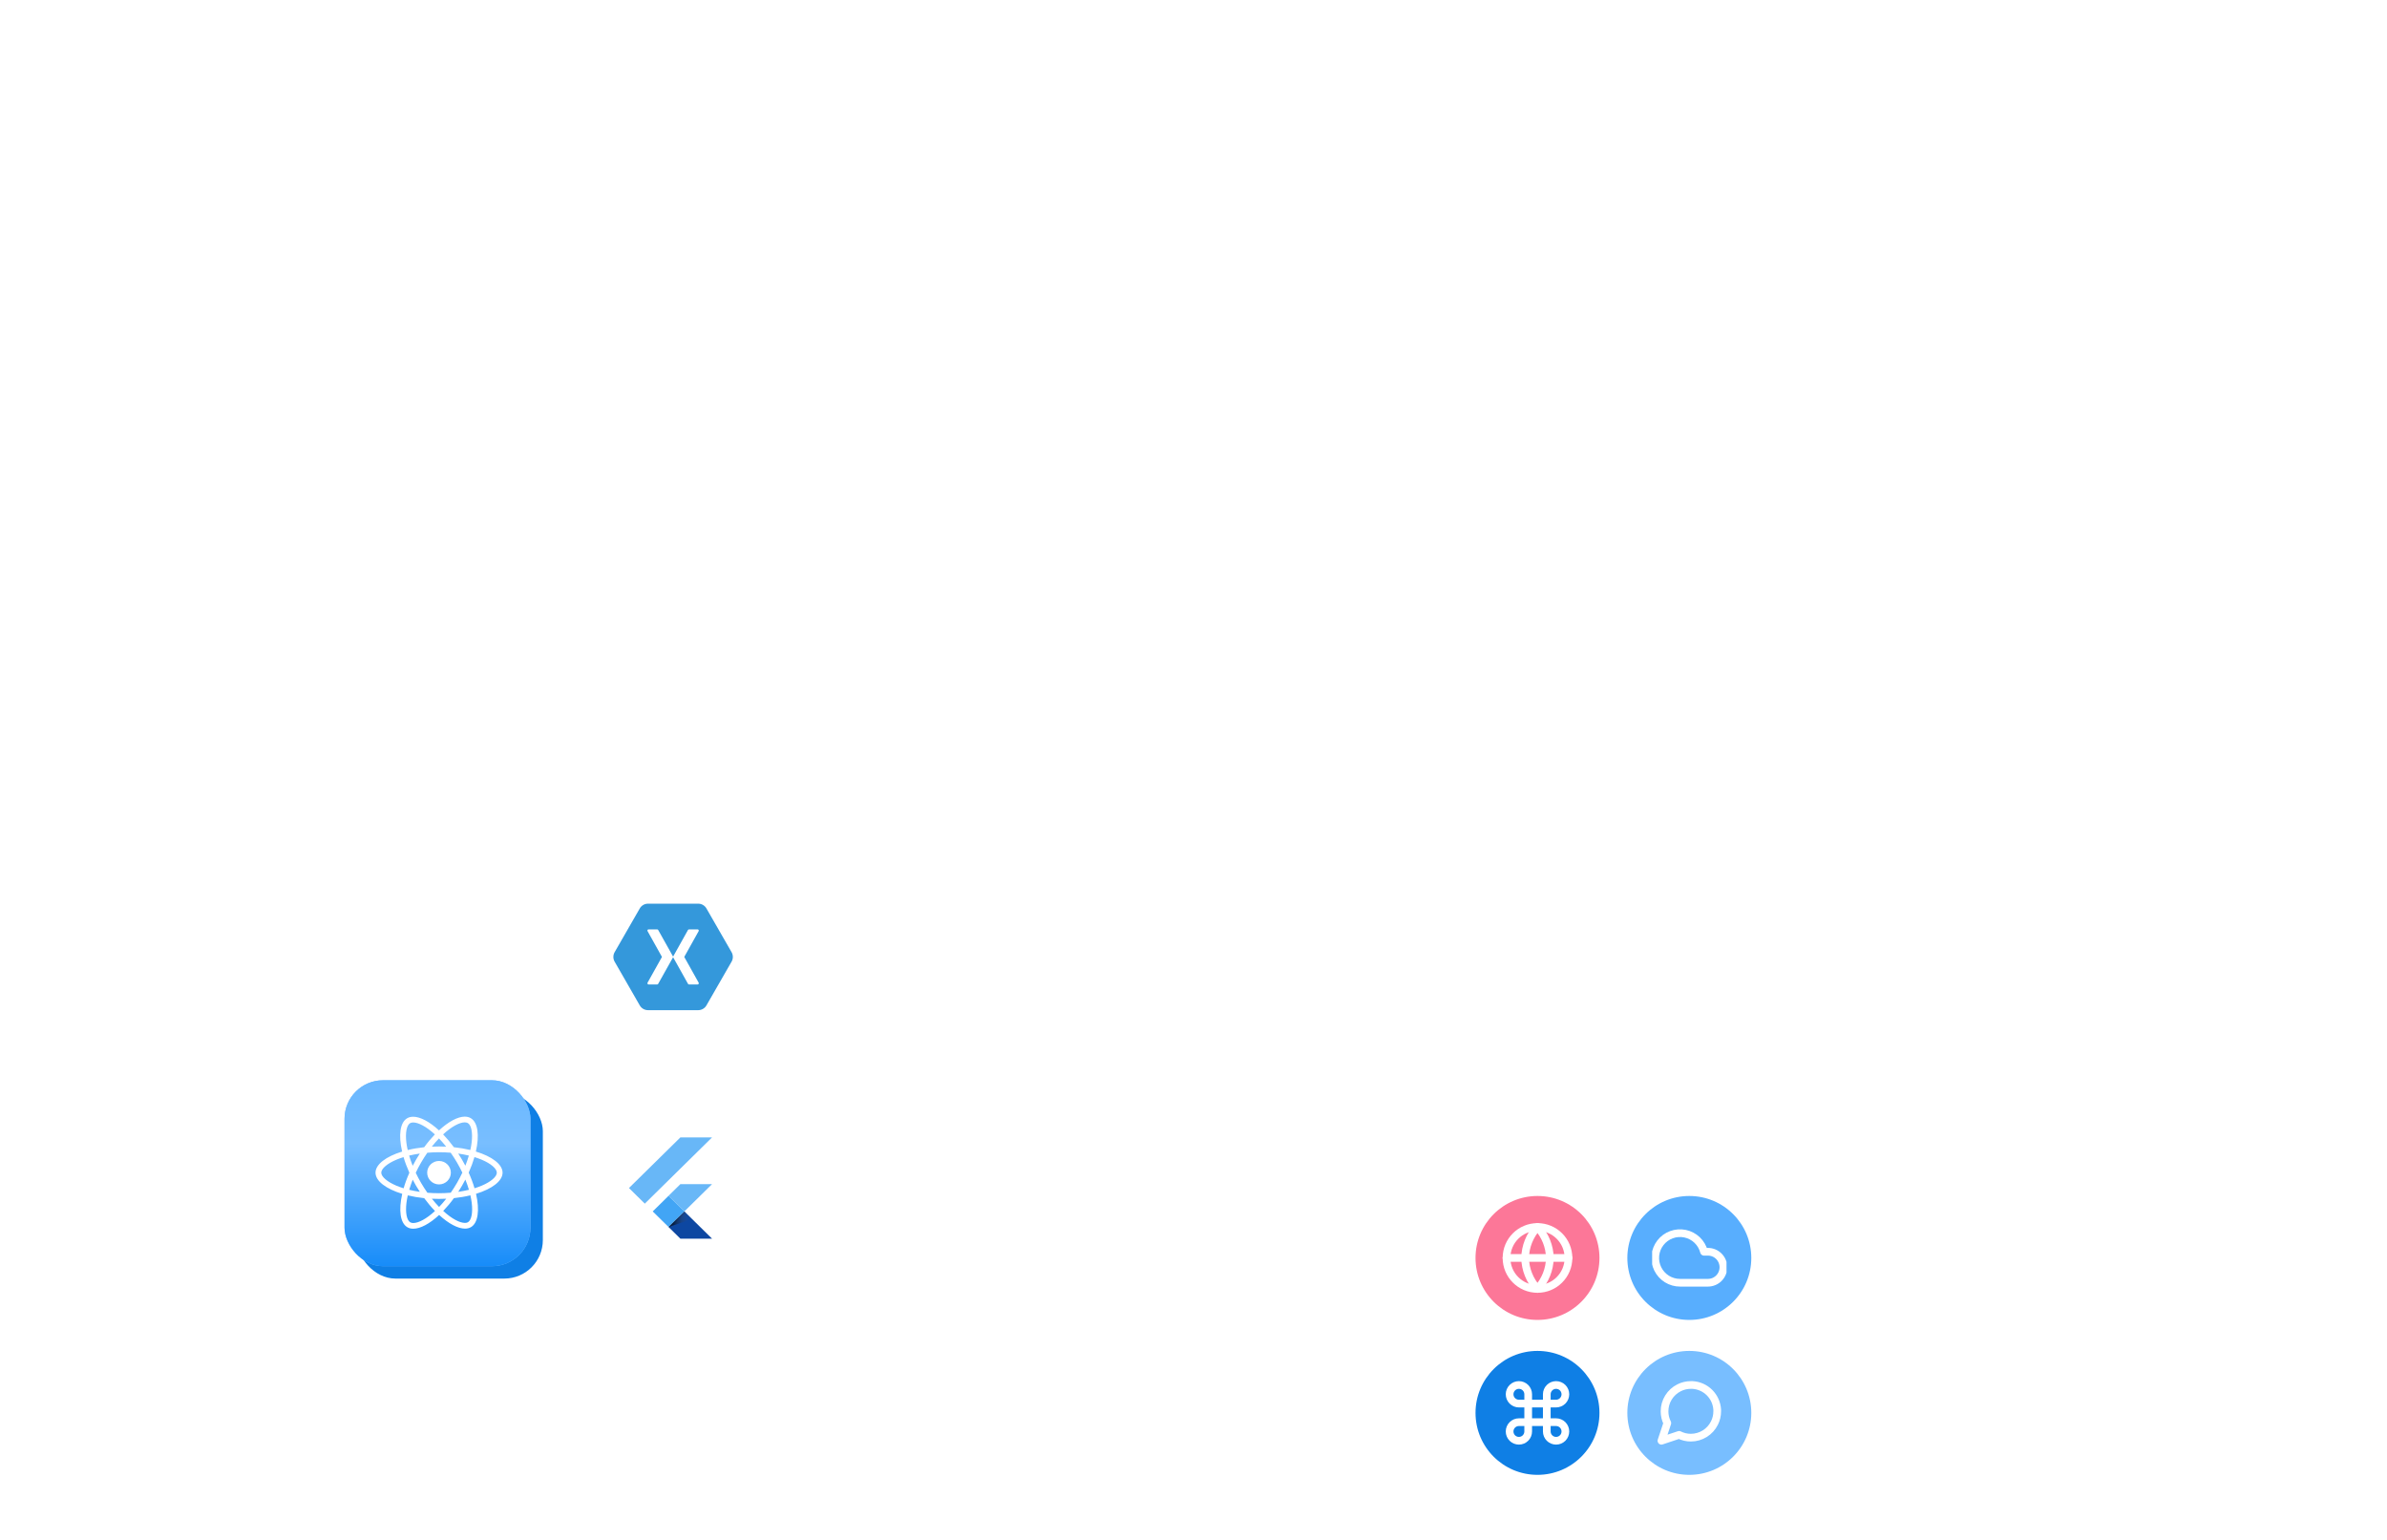 <?xml version="1.0" encoding="UTF-8"?> <svg xmlns="http://www.w3.org/2000/svg" width="620" height="400" viewBox="0 0 620 400" fill="none"><g filter="url(#filter0_b_14291_78263)"><rect x="151.461" y="283.301" width="48.29" height="48.29" rx="10" fill="white"></rect></g><g filter="url(#filter1_b_14291_78263)"><rect x="92.708" y="283.826" width="48.29" height="48.29" rx="10" fill="#0F7FE5"></rect></g><g filter="url(#filter2_b_14291_78263)"><rect x="89.489" y="280.607" width="48.29" height="48.29" rx="10" fill="#78BEFF"></rect><rect x="89.489" y="280.607" width="48.29" height="48.29" rx="10" fill="url(#paint0_linear_14291_78263)"></rect></g><path d="M130.537 304.612C130.537 302.446 127.8 300.394 123.602 299.121C124.571 294.882 124.141 291.51 122.244 290.431C121.807 290.177 121.295 290.057 120.737 290.057V291.544C121.047 291.544 121.295 291.604 121.504 291.717C122.419 292.237 122.816 294.216 122.506 296.762C122.432 297.388 122.311 298.048 122.163 298.721C120.845 298.401 119.405 298.154 117.892 297.995C116.984 296.762 116.042 295.642 115.094 294.662C117.287 292.643 119.345 291.537 120.744 291.537V290.051C118.894 290.051 116.473 291.357 114.025 293.623C111.576 291.37 109.155 290.077 107.305 290.077V291.564C108.698 291.564 110.762 292.663 112.955 294.669C112.014 295.649 111.072 296.762 110.177 297.995C108.657 298.154 107.218 298.401 105.9 298.728C105.745 298.061 105.63 297.415 105.55 296.795C105.234 294.249 105.624 292.27 106.532 291.743C106.734 291.624 106.996 291.57 107.305 291.57V290.084C106.74 290.084 106.229 290.204 105.785 290.457C103.895 291.537 103.471 294.902 104.447 299.127C100.263 300.407 97.539 302.453 97.539 304.612C97.539 306.778 100.277 308.83 104.474 310.103C103.505 314.342 103.936 317.714 105.832 318.793C106.269 319.047 106.781 319.167 107.346 319.167C109.195 319.167 111.617 317.86 114.065 315.595C116.513 317.847 118.935 319.14 120.784 319.14C121.349 319.14 121.86 319.02 122.304 318.767C124.194 317.687 124.618 314.322 123.643 310.097C127.813 308.824 130.537 306.771 130.537 304.612ZM121.78 300.167C121.531 301.027 121.221 301.913 120.872 302.799C120.596 302.266 120.307 301.733 119.991 301.2C119.681 300.667 119.352 300.147 119.022 299.641C119.977 299.781 120.899 299.954 121.78 300.167ZM118.699 307.264C118.175 308.164 117.636 309.017 117.078 309.81C116.076 309.897 115.06 309.943 114.038 309.943C113.022 309.943 112.007 309.897 111.011 309.817C110.453 309.024 109.908 308.177 109.384 307.284C108.872 306.411 108.408 305.525 107.985 304.632C108.402 303.739 108.872 302.846 109.377 301.973C109.902 301.073 110.44 300.22 110.998 299.427C112 299.341 113.016 299.294 114.038 299.294C115.054 299.294 116.069 299.341 117.065 299.421C117.623 300.214 118.168 301.06 118.692 301.953C119.204 302.826 119.668 303.712 120.091 304.605C119.668 305.498 119.204 306.391 118.699 307.264ZM120.872 306.398C121.235 307.291 121.544 308.184 121.8 309.05C120.919 309.264 119.991 309.444 119.029 309.584C119.358 309.07 119.688 308.544 119.997 308.004C120.307 307.471 120.596 306.931 120.872 306.398ZM114.052 313.509C113.426 312.869 112.8 312.156 112.182 311.376C112.787 311.403 113.406 311.423 114.031 311.423C114.664 311.423 115.289 311.41 115.901 311.376C115.296 312.156 114.67 312.869 114.052 313.509ZM109.047 309.584C108.092 309.444 107.171 309.27 106.29 309.057C106.539 308.197 106.848 307.311 107.198 306.425C107.473 306.958 107.763 307.491 108.079 308.024C108.395 308.557 108.718 309.077 109.047 309.584ZM114.018 295.715C114.643 296.355 115.269 297.068 115.888 297.848C115.282 297.821 114.664 297.801 114.038 297.801C113.406 297.801 112.78 297.815 112.168 297.848C112.774 297.068 113.399 296.355 114.018 295.715ZM109.041 299.641C108.711 300.154 108.381 300.68 108.072 301.22C107.763 301.753 107.473 302.286 107.198 302.819C106.834 301.926 106.525 301.033 106.269 300.167C107.151 299.96 108.079 299.781 109.041 299.641ZM102.954 307.984C100.573 306.978 99.032 305.658 99.032 304.612C99.032 303.566 100.573 302.24 102.954 301.24C103.532 300.993 104.164 300.773 104.817 300.567C105.2 301.873 105.704 303.233 106.33 304.625C105.711 306.012 105.213 307.364 104.837 308.664C104.171 308.457 103.539 308.231 102.954 307.984ZM106.572 317.507C105.657 316.987 105.261 315.008 105.57 312.462C105.644 311.836 105.765 311.176 105.913 310.503C107.231 310.823 108.671 311.07 110.184 311.23C111.092 312.462 112.034 313.582 112.982 314.562C110.789 316.581 108.731 317.687 107.332 317.687C107.03 317.681 106.774 317.621 106.572 317.507ZM122.526 312.429C122.842 314.975 122.452 316.954 121.544 317.481C121.343 317.601 121.08 317.654 120.771 317.654C119.379 317.654 117.314 316.554 115.121 314.548C116.063 313.569 117.004 312.456 117.899 311.223C119.419 311.063 120.858 310.816 122.177 310.49C122.331 311.163 122.452 311.809 122.526 312.429ZM125.116 307.984C124.537 308.231 123.905 308.451 123.253 308.657C122.869 307.351 122.365 305.992 121.739 304.599C122.358 303.213 122.856 301.86 123.233 300.56C123.898 300.767 124.531 300.993 125.123 301.24C127.504 302.246 129.044 303.566 129.044 304.612C129.037 305.658 127.497 306.984 125.116 307.984Z" fill="white"></path><path d="M114.031 307.657C115.728 307.657 117.105 306.294 117.105 304.612C117.105 302.93 115.728 301.566 114.031 301.566C112.333 301.566 110.957 302.93 110.957 304.612C110.957 306.294 112.333 307.657 114.031 307.657Z" fill="white"></path><g clip-path="url(#clip0_14291_78263)"><path d="M167.48 312.651L163.366 308.6L176.724 295.447H184.951M184.951 307.584H176.724L173.643 310.619L177.757 314.67" fill="#42A5F5" fill-opacity="0.8"></path><path d="M173.643 318.72L176.724 321.754H184.951L177.757 314.67" fill="#0D47A1"></path><path d="M169.538 314.673L173.646 310.627L177.753 314.672L173.646 318.717L169.538 314.673Z" fill="#42A5F5"></path><path d="M173.646 318.716L177.753 314.672L178.326 315.236L174.219 319.281L173.646 318.716Z" fill="url(#paint1_linear_14291_78263)"></path><path d="M173.643 318.719L179.747 316.642L177.757 314.668" fill="url(#paint2_linear_14291_78263)"></path></g><g filter="url(#filter3_b_14291_78263)"><rect x="151.461" y="224.547" width="48.29" height="48.29" rx="10" fill="white"></rect></g><path fill-rule="evenodd" clip-rule="evenodd" d="M168.271 234.738C167.433 234.74 166.613 235.217 166.191 235.944L159.63 247.361C159.215 248.09 159.215 249.043 159.63 249.772L166.191 261.189C166.613 261.916 167.433 262.393 168.271 262.394H181.394C182.232 262.392 183.052 261.916 183.474 261.189L190.036 249.772C190.451 249.043 190.451 248.09 190.036 247.361L183.474 235.944C183.052 235.217 182.232 234.74 181.394 234.738H168.271ZM168.39 241.418C168.408 241.416 168.427 241.416 168.445 241.418H170.709C170.809 241.42 170.906 241.478 170.956 241.565L174.796 248.419C174.815 248.453 174.828 248.491 174.833 248.529C174.837 248.491 174.85 248.453 174.869 248.419L178.7 241.565C178.751 241.475 178.853 241.417 178.956 241.418H181.22C181.42 241.419 181.57 241.672 181.476 241.85L177.728 248.566L181.476 255.273C181.579 255.452 181.425 255.717 181.22 255.715H178.956C178.851 255.714 178.749 255.652 178.7 255.558L174.869 248.704C174.85 248.67 174.837 248.633 174.833 248.594C174.828 248.633 174.815 248.67 174.796 248.704L170.956 255.558C170.909 255.649 170.811 255.711 170.709 255.715H168.445C168.24 255.717 168.086 255.452 168.189 255.273L171.937 248.566L168.189 241.85C168.099 241.688 168.209 241.452 168.39 241.418Z" fill="#3498DB"></path><circle cx="438.785" cy="367.003" r="16.097" fill="#78BEFF"></circle><circle cx="399.349" cy="367.003" r="16.097" fill="#0F7FE5"></circle><circle cx="399.349" cy="326.761" r="16.097" fill="#FC7798"></circle><circle cx="438.785" cy="326.761" r="16.097" fill="#58AEFE"></circle><g clip-path="url(#clip1_14291_78263)"><path d="M443.615 325.151H442.601C442.299 323.985 441.677 322.927 440.805 322.096C439.932 321.266 438.844 320.697 437.664 320.454C436.485 320.212 435.261 320.305 434.131 320.723C433.002 321.141 432.012 321.867 431.275 322.82C430.538 323.772 430.082 324.913 429.961 326.111C429.839 327.309 430.056 328.518 430.587 329.599C431.118 330.68 431.941 331.59 432.964 332.227C433.986 332.863 435.167 333.2 436.371 333.2H443.615C444.682 333.2 445.705 332.776 446.46 332.021C447.215 331.266 447.639 330.243 447.639 329.175C447.639 328.108 447.215 327.085 446.46 326.33C445.705 325.575 444.682 325.151 443.615 325.151Z" stroke="white" stroke-width="2" stroke-linecap="round" stroke-linejoin="round"></path></g><g clip-path="url(#clip2_14291_78263)"><path d="M399.349 334.809C403.794 334.809 407.397 331.206 407.397 326.761C407.397 322.316 403.794 318.713 399.349 318.713C394.904 318.713 391.301 322.316 391.301 326.761C391.301 331.206 394.904 334.809 399.349 334.809Z" stroke="white" stroke-width="2" stroke-linecap="round" stroke-linejoin="round"></path><path d="M391.301 326.762H407.397" stroke="white" stroke-width="2" stroke-linecap="round" stroke-linejoin="round"></path><path d="M399.348 318.713C401.361 320.917 402.505 323.777 402.568 326.761C402.505 329.745 401.361 332.606 399.348 334.809C397.335 332.606 396.191 329.745 396.129 326.761C396.191 323.777 397.335 320.917 399.348 318.713V318.713Z" stroke="white" stroke-width="2" stroke-linecap="round" stroke-linejoin="round"></path></g><path d="M404.178 359.758C403.538 359.758 402.923 360.012 402.471 360.465C402.018 360.918 401.763 361.532 401.763 362.172V371.83C401.763 372.471 402.018 373.085 402.471 373.538C402.923 373.99 403.538 374.245 404.178 374.245C404.818 374.245 405.432 373.99 405.885 373.538C406.338 373.085 406.592 372.471 406.592 371.83C406.592 371.19 406.338 370.576 405.885 370.123C405.432 369.67 404.818 369.416 404.178 369.416H394.52C393.88 369.416 393.265 369.67 392.813 370.123C392.36 370.576 392.105 371.19 392.105 371.83C392.105 372.471 392.36 373.085 392.813 373.538C393.265 373.99 393.88 374.245 394.52 374.245C395.16 374.245 395.774 373.99 396.227 373.538C396.68 373.085 396.934 372.471 396.934 371.83V362.172C396.934 361.532 396.68 360.918 396.227 360.465C395.774 360.012 395.16 359.758 394.52 359.758C393.88 359.758 393.265 360.012 392.813 360.465C392.36 360.918 392.105 361.532 392.105 362.172C392.105 362.813 392.36 363.427 392.813 363.88C393.265 364.332 393.88 364.587 394.52 364.587H404.178C404.818 364.587 405.432 364.332 405.885 363.88C406.338 363.427 406.592 362.813 406.592 362.172C406.592 361.532 406.338 360.918 405.885 360.465C405.432 360.012 404.818 359.758 404.178 359.758Z" stroke="white" stroke-width="2" stroke-linecap="round" stroke-linejoin="round"></path><path d="M446.029 366.599C446.032 367.661 445.783 368.709 445.305 369.657C444.737 370.793 443.864 371.749 442.783 372.417C441.703 373.085 440.458 373.439 439.188 373.44C438.126 373.443 437.078 373.195 436.13 372.716L431.542 374.245L433.071 369.657C432.592 368.709 432.344 367.661 432.347 366.599C432.347 365.329 432.701 364.084 433.37 363.003C434.038 361.923 434.993 361.05 436.13 360.482C437.078 360.003 438.126 359.755 439.188 359.758H439.59C441.268 359.85 442.852 360.558 444.04 361.746C445.228 362.934 445.936 364.519 446.029 366.196V366.599Z" stroke="white" stroke-width="2" stroke-linecap="round" stroke-linejoin="round"></path><defs><filter id="filter0_b_14291_78263" x="141.461" y="273.301" width="68.29" height="68.289" filterUnits="userSpaceOnUse" color-interpolation-filters="sRGB"><feFlood flood-opacity="0" result="BackgroundImageFix"></feFlood><feGaussianBlur in="BackgroundImageFix" stdDeviation="5"></feGaussianBlur><feComposite in2="SourceAlpha" operator="in" result="effect1_backgroundBlur_14291_78263"></feComposite><feBlend mode="normal" in="SourceGraphic" in2="effect1_backgroundBlur_14291_78263" result="shape"></feBlend></filter><filter id="filter1_b_14291_78263" x="82.708" y="273.826" width="68.29" height="68.289" filterUnits="userSpaceOnUse" color-interpolation-filters="sRGB"><feFlood flood-opacity="0" result="BackgroundImageFix"></feFlood><feGaussianBlur in="BackgroundImageFix" stdDeviation="5"></feGaussianBlur><feComposite in2="SourceAlpha" operator="in" result="effect1_backgroundBlur_14291_78263"></feComposite><feBlend mode="normal" in="SourceGraphic" in2="effect1_backgroundBlur_14291_78263" result="shape"></feBlend></filter><filter id="filter2_b_14291_78263" x="79.489" y="270.607" width="68.29" height="68.289" filterUnits="userSpaceOnUse" color-interpolation-filters="sRGB"><feFlood flood-opacity="0" result="BackgroundImageFix"></feFlood><feGaussianBlur in="BackgroundImageFix" stdDeviation="5"></feGaussianBlur><feComposite in2="SourceAlpha" operator="in" result="effect1_backgroundBlur_14291_78263"></feComposite><feBlend mode="normal" in="SourceGraphic" in2="effect1_backgroundBlur_14291_78263" result="shape"></feBlend></filter><filter id="filter3_b_14291_78263" x="141.461" y="214.547" width="68.29" height="68.289" filterUnits="userSpaceOnUse" color-interpolation-filters="sRGB"><feFlood flood-opacity="0" result="BackgroundImageFix"></feFlood><feGaussianBlur in="BackgroundImageFix" stdDeviation="5"></feGaussianBlur><feComposite in2="SourceAlpha" operator="in" result="effect1_backgroundBlur_14291_78263"></feComposite><feBlend mode="normal" in="SourceGraphic" in2="effect1_backgroundBlur_14291_78263" result="shape"></feBlend></filter><linearGradient id="paint0_linear_14291_78263" x1="113.634" y1="280.607" x2="113.634" y2="328.897" gradientUnits="userSpaceOnUse"><stop stop-color="#69B7FF"></stop><stop offset="0.339" stop-color="#78BEFF"></stop><stop offset="1" stop-color="#178CF9"></stop></linearGradient><linearGradient id="paint1_linear_14291_78263" x1="175.7" y1="316.693" x2="176.265" y2="317.267" gradientUnits="userSpaceOnUse"><stop offset="0.2" stop-opacity="0.15"></stop><stop offset="0.85" stop-color="#616161" stop-opacity="0.01"></stop></linearGradient><linearGradient id="paint2_linear_14291_78263" x1="173.644" y1="316.694" x2="179.748" y2="316.694" gradientUnits="userSpaceOnUse"><stop offset="0.2" stop-opacity="0.55"></stop><stop offset="0.85" stop-color="#616161" stop-opacity="0.01"></stop></linearGradient><clipPath id="clip0_14291_78263"><rect width="21.585" height="26.307" fill="white" transform="translate(163.366 295.447)"></rect></clipPath><clipPath id="clip1_14291_78263"><rect width="19.316" height="19.316" fill="white" transform="translate(429.127 317.104)"></rect></clipPath><clipPath id="clip2_14291_78263"><rect width="19.316" height="19.316" fill="white" transform="translate(389.69 317.104)"></rect></clipPath></defs></svg> 
